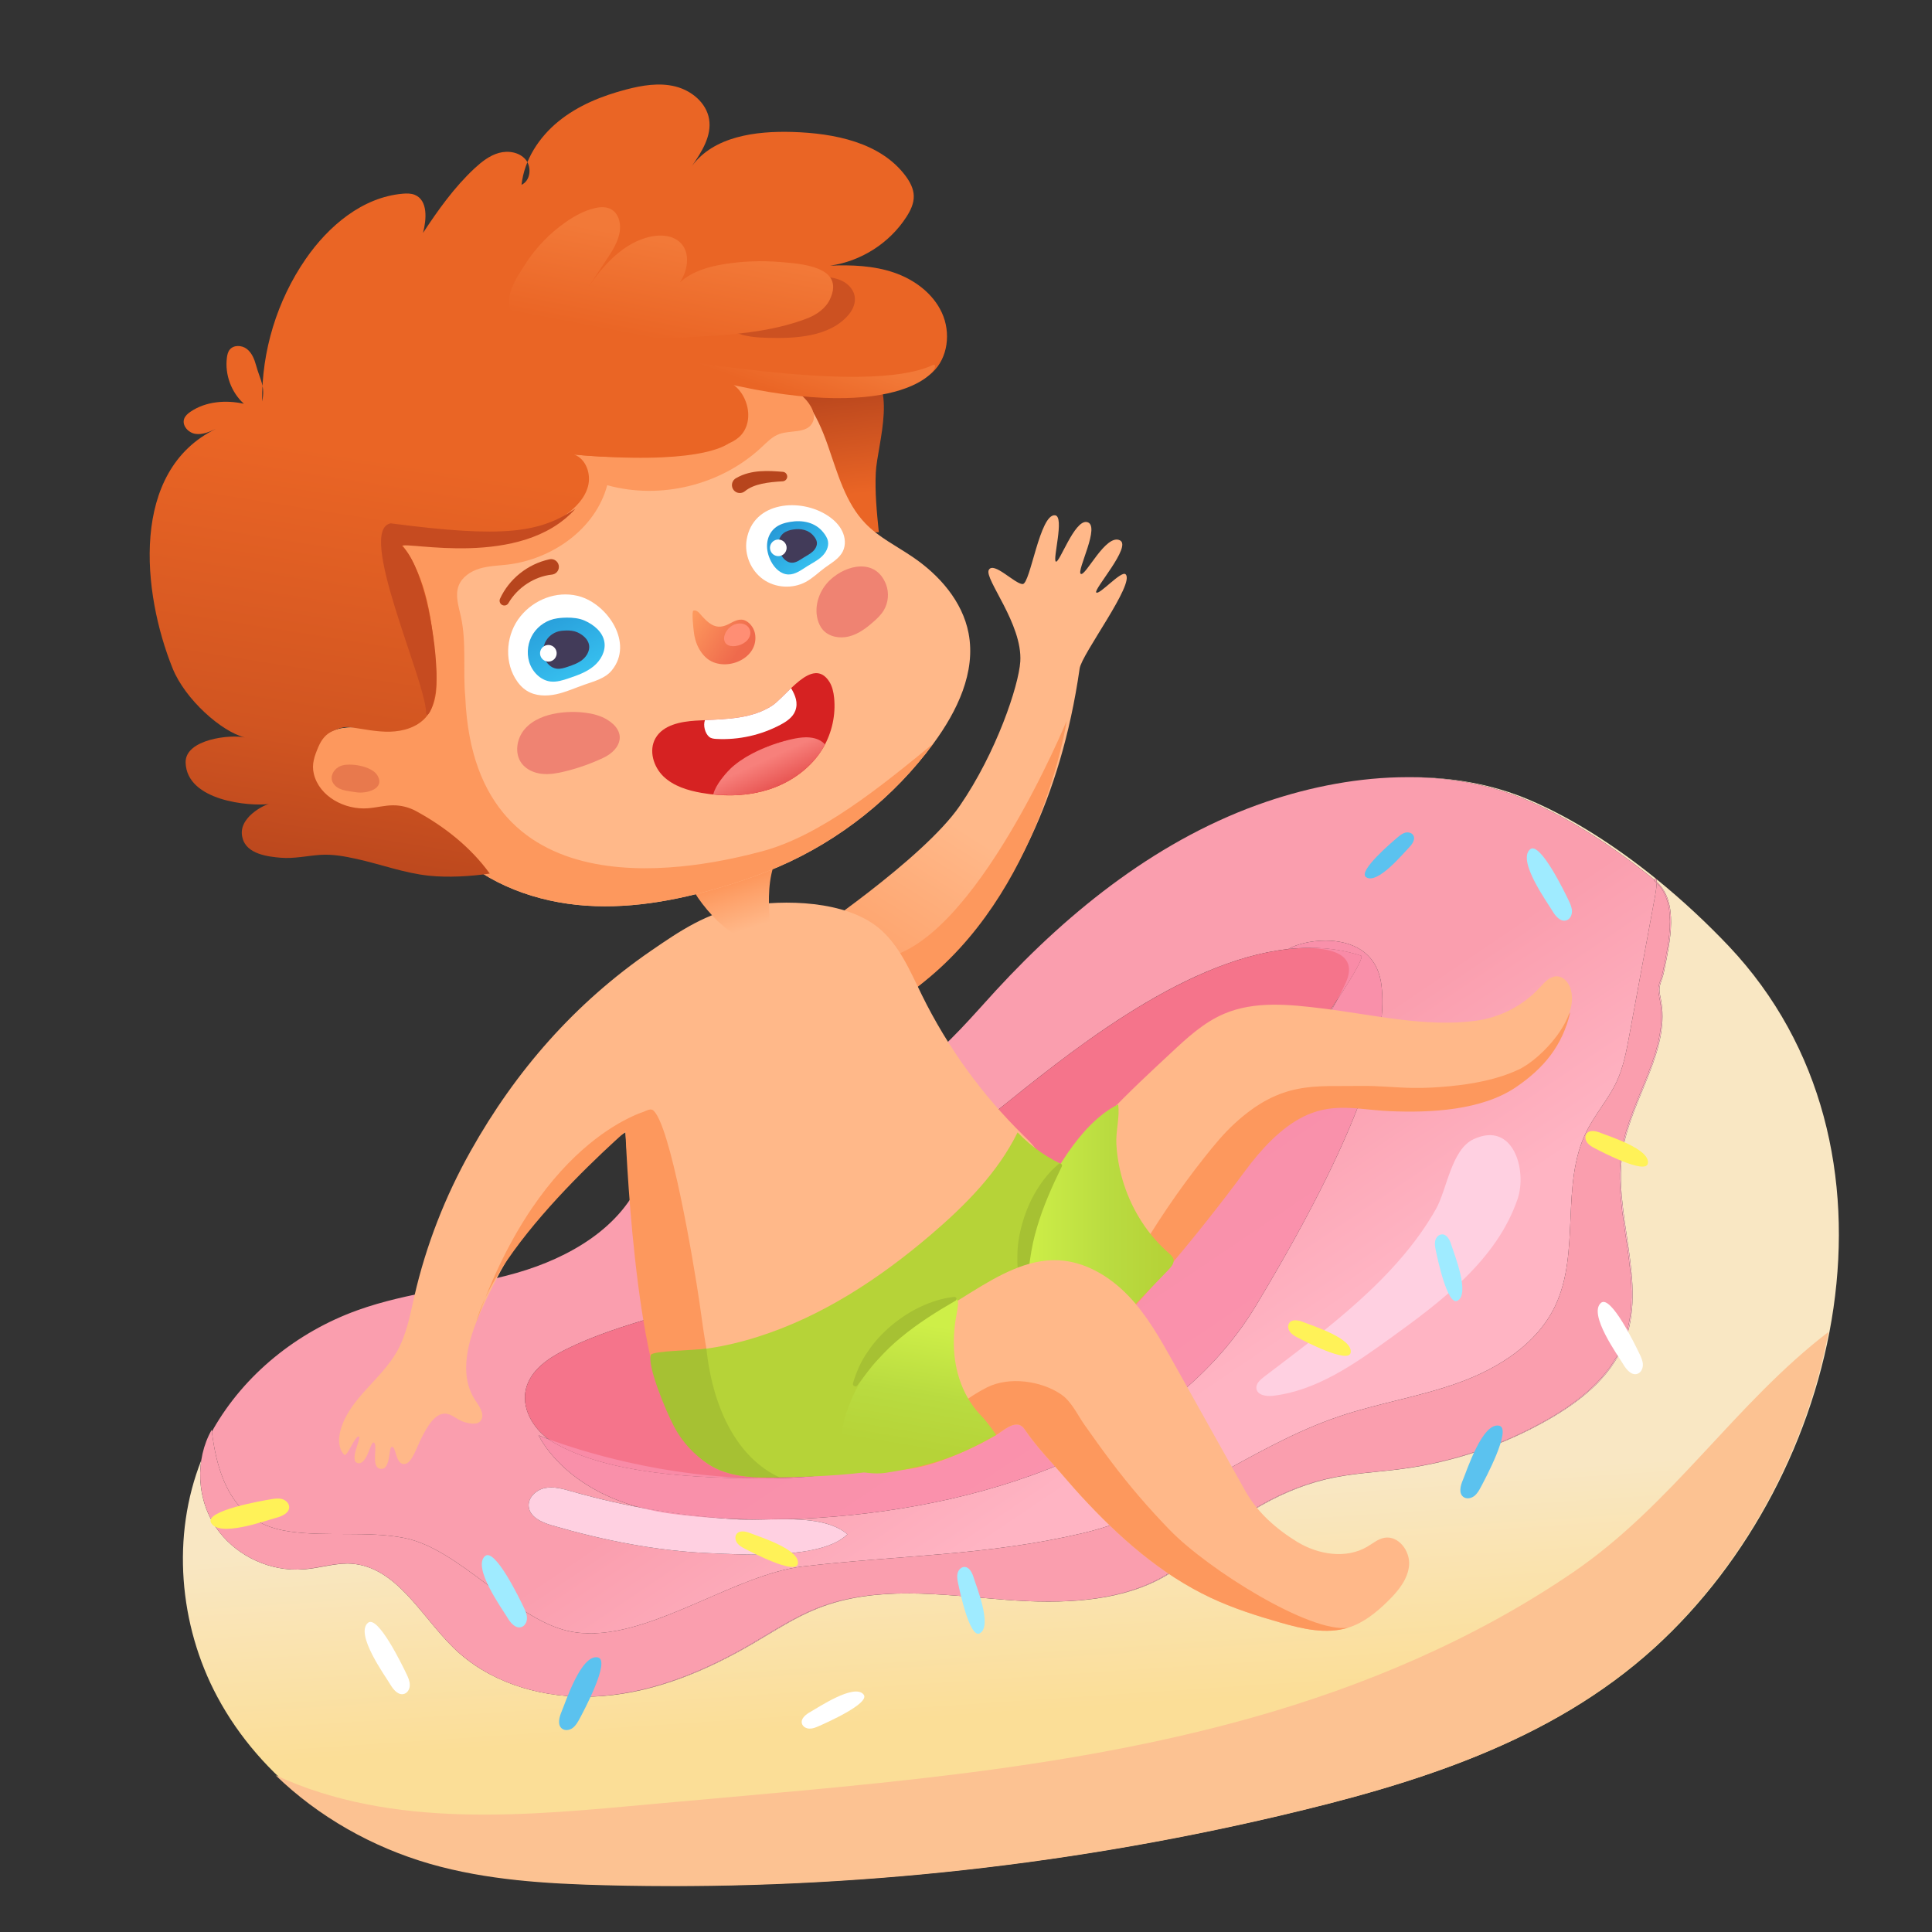 <?xml version="1.0" encoding="UTF-8"?> <!-- Creator: CorelDRAW 2020 (64-Bit) --> <svg xmlns="http://www.w3.org/2000/svg" xmlns:xlink="http://www.w3.org/1999/xlink" xmlns:xodm="http://www.corel.com/coreldraw/odm/2003" xml:space="preserve" width="800px" height="800px" style="shape-rendering:geometricPrecision; text-rendering:geometricPrecision; image-rendering:optimizeQuality; fill-rule:evenodd; clip-rule:evenodd" viewBox="0 0 800 800"><rect x="0" y="0" width="800" height="800" fill="#333333" stroke="none"/> <defs> <style type="text/css"> <![CDATA[ .fil30 {fill:#423B59;fill-rule:nonzero} .fil6 {fill:#5BC2EF;fill-rule:nonzero} .fil7 {fill:#9FEBFF;fill-rule:nonzero} .fil18 {fill:#A6C133;fill-rule:nonzero} .fil17 {fill:#B6D338;fill-rule:nonzero} .fil23 {fill:#B7451D;fill-rule:nonzero} .fil37 {fill:#C64B20;fill-rule:nonzero} .fil33 {fill:#CC5121;fill-rule:nonzero} .fil27 {fill:#D62222;fill-rule:nonzero} .fil24 {fill:#E8794D;fill-rule:nonzero} .fil22 {fill:#EF8372;fill-rule:nonzero} .fil4 {fill:#F5748B;fill-rule:nonzero} .fil11 {fill:#F98BA7;fill-rule:nonzero} .fil12 {fill:#FA95B0;fill-rule:nonzero} .fil3 {fill:#FA9EAE;fill-rule:nonzero} .fil1 {fill:#FCC292;fill-rule:nonzero} .fil14 {fill:#FD985D;fill-rule:nonzero} .fil26 {fill:#FF8E74;fill-rule:nonzero} .fil15 {fill:#FFB889;fill-rule:nonzero} .fil5 {fill:#FFD0E1;fill-rule:nonzero} .fil9 {fill:#FFF258;fill-rule:nonzero} .fil8 {fill:white;fill-rule:nonzero} .fil0 {fill:url(#id0)} .fil25 {fill:url(#id1)} .fil21 {fill:url(#id2)} .fil19 {fill:url(#id3)} .fil31 {fill:url(#id4)} .fil20 {fill:url(#id5)} .fil16 {fill:url(#id6)} .fil28 {fill:url(#id7)} .fil2 {fill:url(#id8)} .fil34 {fill:url(#id9)} .fil36 {fill:url(#id10)} .fil35 {fill:url(#id11)} .fil32 {fill:url(#id12)} .fil29 {fill:url(#id13)} .fil13 {fill:url(#id14)} .fil10 {fill:url(#id15)} ]]> </style> <linearGradient id="id0" gradientUnits="userSpaceOnUse" x1="408.4" y1="623.1" x2="414.19" y2="709.68"> <stop offset="0" style="stop-opacity:1; stop-color:#F9E7C3"></stop> <stop offset="1" style="stop-opacity:1; stop-color:#FBDE97"></stop> </linearGradient> <linearGradient id="id1" gradientUnits="userSpaceOnUse" x1="287.51" y1="254.61" x2="307.25" y2="267.82"> <stop offset="0" style="stop-opacity:1; stop-color:#FD985D"></stop> <stop offset="1" style="stop-opacity:1; stop-color:#EF6A4C"></stop> </linearGradient> <linearGradient id="id2" gradientUnits="userSpaceOnUse" x1="350.52" y1="205.67" x2="344.7" y2="159.41"> <stop offset="0" style="stop-opacity:1; stop-color:#EA6525"></stop> <stop offset="0.012" style="stop-opacity:1; stop-color:#EA6525"></stop> <stop offset="1" style="stop-opacity:1; stop-color:#B7451D"></stop> </linearGradient> <linearGradient id="id3" gradientUnits="userSpaceOnUse" x1="423.28" y1="509.95" x2="485.7" y2="509.95"> <stop offset="0" style="stop-opacity:1; stop-color:#CEEF48"></stop> <stop offset="0.012" style="stop-opacity:1; stop-color:#CEEF48"></stop> <stop offset="0.588" style="stop-opacity:1; stop-color:#B9DB40"></stop> <stop offset="0.922" style="stop-opacity:1; stop-color:#B6D338"></stop> <stop offset="1" style="stop-opacity:1; stop-color:#B6D338"></stop> </linearGradient> <linearGradient id="id4" gradientUnits="userSpaceOnUse" x1="335.57" y1="233.89" x2="322.39" y2="217.32"> <stop offset="0" style="stop-opacity:1; stop-color:#36BEEE"></stop> <stop offset="1" style="stop-opacity:1; stop-color:#2699D7"></stop> </linearGradient> <linearGradient id="id5" gradientUnits="userSpaceOnUse" x1="388.22" y1="548.45" x2="379.69" y2="600.29"> <stop offset="0" style="stop-opacity:1; stop-color:#CEEF48"></stop> <stop offset="0.012" style="stop-opacity:1; stop-color:#CEEF48"></stop> <stop offset="0.569" style="stop-opacity:1; stop-color:#B9DB40"></stop> <stop offset="1" style="stop-opacity:1; stop-color:#B6D338"></stop> </linearGradient> <linearGradient id="id6" gradientUnits="userSpaceOnUse" x1="313.62" y1="383.41" x2="305.22" y2="356.92"> <stop offset="0" style="stop-opacity:1; stop-color:#FFB889"></stop> <stop offset="0.702" style="stop-opacity:1; stop-color:#FD985D"></stop> <stop offset="1" style="stop-opacity:1; stop-color:#FD985D"></stop> </linearGradient> <linearGradient id="id7" gradientUnits="userSpaceOnUse" x1="314.49" y1="310.58" x2="327.56" y2="339.14"> <stop offset="0" style="stop-opacity:1; stop-color:#F7807B"></stop> <stop offset="0.149" style="stop-opacity:1; stop-color:#F7807B"></stop> <stop offset="1" style="stop-opacity:1; stop-color:#D62222"></stop> </linearGradient> <linearGradient id="id8" gradientUnits="userSpaceOnUse" x1="493.42" y1="656.89" x2="334.88" y2="422.28"> <stop offset="0" style="stop-opacity:1; stop-color:#FFB4C3"></stop> <stop offset="0.22" style="stop-opacity:1; stop-color:#FFB4C3"></stop> <stop offset="0.541" style="stop-opacity:1; stop-color:#FA9EAE"></stop> <stop offset="1" style="stop-opacity:1; stop-color:#FA9EAE"></stop> </linearGradient> <linearGradient id="id9" gradientUnits="userSpaceOnUse" x1="273.21" y1="141.25" x2="280.92" y2="100.95"> <stop offset="0" style="stop-opacity:1; stop-color:#EA6525"></stop> <stop offset="1" style="stop-opacity:1; stop-color:#F27938"></stop> </linearGradient> <linearGradient id="id10" gradientUnits="userSpaceOnUse" xlink:href="#id9" x1="275.58" y1="146.19" x2="283.41" y2="124.09"> </linearGradient> <linearGradient id="id11" gradientUnits="userSpaceOnUse" xlink:href="#id9" x1="273.83" y1="147.25" x2="282.02" y2="113.17"> </linearGradient> <linearGradient id="id12" gradientUnits="userSpaceOnUse" x1="227.79" y1="198" x2="194.43" y2="408.28"> <stop offset="0" style="stop-opacity:1; stop-color:#EA6525"></stop> <stop offset="0.012" style="stop-opacity:1; stop-color:#EA6525"></stop> <stop offset="0.561" style="stop-opacity:1; stop-color:#D15521"></stop> <stop offset="0.871" style="stop-opacity:1; stop-color:#B7451D"></stop> <stop offset="1" style="stop-opacity:1; stop-color:#B7451D"></stop> </linearGradient> <linearGradient id="id13" gradientUnits="userSpaceOnUse" xlink:href="#id4" x1="239.19" y1="278.76" x2="225.16" y2="251.09"> </linearGradient> <linearGradient id="id14" gradientUnits="userSpaceOnUse" x1="388.57" y1="336.83" x2="334.94" y2="421.75"> <stop offset="0" style="stop-opacity:1; stop-color:#FFB889"></stop> <stop offset="1" style="stop-opacity:1; stop-color:#FD985D"></stop> </linearGradient> <linearGradient id="id15" gradientUnits="userSpaceOnUse" x1="494.26" y1="656.89" x2="335.66" y2="422.28"> <stop offset="0" style="stop-opacity:1; stop-color:#FA92AD"></stop> <stop offset="0.22" style="stop-opacity:1; stop-color:#FA92AD"></stop> <stop offset="0.541" style="stop-opacity:1; stop-color:#F990AA"></stop> <stop offset="1" style="stop-opacity:1; stop-color:#F990AA"></stop> </linearGradient> </defs> <g id="Слой_x0020_1">  <path class="fil0" d="M279.1 780.82c-9.38,0 -18.78,-0.13 -28.18,-0.36 -24.37,-0.64 -49,-2.12 -72.43,-8.86 -36.94,-10.61 -70.4,-35.13 -88.53,-69.03 -15.93,-29.77 -18.97,-66.72 -6.61,-97.92 -1.48,9.59 0.6,19.8 6.05,27.8 7.34,10.79 20.25,17.48 33.27,17.48 0.08,0 0.17,0 0.25,0 0.06,0 0.15,0 0.23,0 1.08,0 2.18,-0.04 3.26,-0.15 5.87,-0.5 11.63,-2.31 17.49,-2.36 0.52,0 1.04,0.03 1.56,0.06 18.78,1.28 28.91,21.75 42.38,34.89 14.17,13.8 34.3,20.19 54.16,20.19 0.08,0 0.16,0 0.22,0 0.09,0 0.17,0 0.25,0 2.42,0 4.83,-0.1 7.22,-0.28 22.09,-1.73 43.09,-10.61 62.22,-21.79 8.76,-5.11 17.26,-10.76 26.68,-14.5 11.85,-4.71 24.42,-6.17 37.18,-6.19 13.54,0.02 27.33,1.62 40.83,2.66 5.67,0.44 11.5,0.73 17.32,0.73 0.08,0 0.16,0 0.25,0 0.08,0 0.14,0 0.23,0 21.19,0 42.46,-3.78 57.89,-17.64 16.6,-14.92 35.15,-27.83 56.84,-33.03 10.33,-2.47 21.02,-2.88 31.52,-4.28 21.28,-2.82 41.97,-9.83 60.6,-20.48 12.94,-7.41 25.39,-17.21 31.07,-31 10.42,-25.23 -4.91,-54.18 -0.23,-81.08 3.74,-21.47 20.15,-41.35 15.49,-62.64 -1.2,-5.45 0.4,-5.49 1.5,-10.96 2.54,-12.45 6.13,-28.54 -3.1,-36.95 0,-0.52 -0.04,-0.93 -0.14,-1.16 10.96,8.88 21.15,18.45 30.09,27.89 78.27,82.97 47.45,219.3 -30.86,290.49 -43.07,39.14 -99.34,56.31 -154.91,69.37 -82.2,19.33 -166.61,29.1 -251.06,29.1zm405.88 -416.54c-16.57,-13.48 -34.89,-25.43 -53.13,-33.15 -15.24,-6.45 -31.73,-9.25 -48.35,-9.32 0.21,0 0.4,0 0.6,0 16.83,0 33.55,2.79 48.98,9.32 18.01,7.62 36.08,19.36 52.49,32.61 -0.15,0.02 -0.36,0.19 -0.59,0.54z"></path> <path class="fil1" d="M114.12 735.09c17.74,17.21 40.12,29.84 63.95,36.7 23.46,6.74 48.06,8.22 72.43,8.85 93.81,2.42 187.91,-7.27 279.24,-28.73 55.59,-13.07 111.82,-30.23 154.91,-69.38 36.77,-33.41 63.07,-81.17 72.51,-131.03 -38.76,29.68 -64.69,71.49 -105.76,99.54 -40.55,27.69 -86.43,47.16 -133.59,60.37 -80.29,22.47 -164.2,27.94 -247.24,35.57 -51.78,4.74 -107.7,10.64 -156.45,-11.89z"></path> <path class="fil2" d="M242.47 702.56c-0.08,0 -0.16,0 -0.25,0 2.33,-0.01 4.66,-0.1 6.99,-0.28 22.09,-1.73 43.09,-10.61 62.22,-21.79 8.76,-5.11 17.28,-10.76 26.68,-14.5 11.94,-4.75 24.58,-6.19 37.44,-6.19 0.08,0 0.14,0 0.22,0 -12.76,0.02 -25.33,1.48 -37.18,6.19 -9.42,3.74 -17.92,9.39 -26.68,14.5 -19.13,11.18 -40.13,20.06 -62.22,21.79 -2.39,0.18 -4.8,0.28 -7.22,0.28zm2 -26.22c-3.24,0 -6.43,-0.33 -9.5,-1.05 -22.77,-5.36 -44.71,-33.99 -67.65,-38.47 -15.06,-2.93 -32.05,-0.47 -47.21,-2.63 -15.07,-2.12 -28.65,-10.47 -32.38,-41.4 0.13,-0.23 0.25,-0.47 0.4,-0.71 13.02,-22.98 34.92,-40.53 59.79,-49.5 21.29,-7.69 44.31,-9.28 66.09,-15.52 21.75,-6.26 43.69,-18.88 51.9,-39.99 23.38,-7.03 45.46,-13.94 68.31,-22.47 16.58,-6.18 33.24,-12.87 47.29,-23.61 11.57,-8.83 21.01,-20.1 30.84,-30.81 31.15,-33.84 68.44,-63.36 111.99,-78.18 18.42,-6.26 38.57,-10.19 58.54,-10.19 0.21,0 0.41,0 0.62,0 16.62,0.07 33.11,2.87 48.35,9.32 18.24,7.72 36.56,19.67 53.13,33.15 -0.04,0.08 -0.1,0.16 -0.16,0.25 0.41,0.34 0.79,0.69 1.16,1.04 -0.04,1.46 -0.29,3.49 -0.58,5.02 -3.58,19.37 -7.15,38.73 -10.73,58.1 -1.21,6.46 -2.41,13.01 -5.16,18.99 -3.39,7.36 -8.94,13.54 -12.56,20.79 -11,22.11 -2.35,50.11 -13.04,72.39 -7.48,15.62 -23.33,25.65 -39.59,31.57 -16.26,5.92 -33.57,8.56 -49.97,14.13 -36.83,12.49 -68.07,39.37 -105.96,48.28 -39.8,9.35 -75.24,9.05 -115.85,13.78 -27.28,3.19 -60.1,27.73 -88.07,27.72zm-16.26 -60.42c-0.83,0 -1.66,0.07 -2.48,0.23 -3.7,0.72 -7.19,3.95 -6.8,7.69 0.44,4.39 5.43,6.57 9.67,7.81 21.22,6.18 43.11,10.55 65.22,11.49 4.89,0.21 11.79,0.58 19.23,0.58 14.42,0 30.8,-1.44 37.85,-8.4 -5.82,-5.04 -15.28,-6.14 -24.66,-6.26 67.63,-1.91 155.03,-23.78 193.98,-88.69 48.1,-80.17 53.94,-113.95 51.84,-132.18 -1.64,-14.42 -12.91,-18.71 -23.2,-18.71 -6.35,0 -12.31,1.63 -15.44,3.51 -45.02,4.93 -93.03,44.87 -120.28,66.67 -33.46,26.76 -65.07,57.44 -104.76,73.59 -24.23,9.86 -50.7,13.91 -74.14,25.54 -7.07,3.51 -14.39,8.43 -16.39,16.09 -2.06,7.91 2.6,16.22 9.3,21.06 -2.68,-1 -4.12,-1.6 -4.12,-1.6 0,0 9.5,21.13 41.8,29.85 -9.44,-1.78 -18.78,-3.98 -28.01,-6.62 -2.83,-0.8 -5.72,-1.65 -8.61,-1.65zm206.19 47.27c-0.09,0 -0.15,0 -0.23,0 21.11,-0.03 42.28,-3.82 57.64,-17.64 16.6,-14.92 35.15,-27.83 56.86,-33.03 10.31,-2.47 21,-2.88 31.52,-4.28 21.26,-2.82 41.95,-9.83 60.58,-20.48 12.96,-7.41 25.39,-17.21 31.09,-31 10.4,-25.23 -4.93,-54.18 -0.25,-81.08 3.77,-21.47 20.15,-41.35 15.49,-62.64 -1.18,-5.45 0.4,-5.49 1.5,-10.96 2.5,-12.24 6.01,-27.98 -2.62,-36.51 0,-0.16 0,-0.3 0,-0.44 9.23,8.41 5.64,24.5 3.1,36.95 -1.1,5.47 -2.7,5.51 -1.5,10.96 4.66,21.29 -11.75,41.17 -15.49,62.64 -4.68,26.9 10.65,55.85 0.23,81.08 -5.68,13.79 -18.13,23.59 -31.07,31 -18.63,10.65 -39.32,17.66 -60.6,20.48 -10.5,1.4 -21.19,1.81 -31.52,4.28 -21.69,5.2 -40.24,18.11 -56.84,33.03 -15.43,13.86 -36.7,17.64 -57.89,17.64zm-311.25 -13.26c-0.08,0 -0.17,0 -0.23,0 1,-0.01 2.02,-0.05 3,-0.15 5.96,-0.51 11.81,-2.36 17.75,-2.36 0.09,0 0.17,0 0.23,0 -5.86,0.05 -11.62,1.86 -17.49,2.36 -1.08,0.11 -2.18,0.15 -3.26,0.15zm187.04 -20.65c-1.44,0 -2.81,-0.04 -4.08,-0.1 -2,-0.11 -3.99,-0.24 -5.99,-0.39 4.95,0.25 10.09,0.39 15.37,0.41 -1.85,0.03 -3.64,0.08 -5.3,0.08zm188.88 -136.84c0.67,-0.96 1.31,-1.92 1.98,-2.87 9.81,-14.49 37.76,-52.88 52.82,-75.83 -8.84,16.42 -26.66,42.65 -54.8,78.7zm34.38 -99.45c0.2,-0.03 1.78,-0.22 4.05,-0.34 -1.35,0.07 -2.68,0.2 -4.05,0.34z"></path> <path class="fil3" d="M684.82 364.53c10.1,8.24 6.4,24.8 3.78,37.55 -1.1,5.47 -2.68,5.51 -1.5,10.96 4.66,21.29 -11.72,41.17 -15.49,62.64 -4.68,26.9 10.65,55.85 0.25,81.08 -5.7,13.79 -18.13,23.59 -31.09,31 -18.63,10.65 -39.32,17.66 -60.58,20.48 -10.52,1.4 -21.21,1.81 -31.52,4.28 -21.71,5.2 -40.26,18.11 -56.86,33.03 -19.65,17.68 -48.84,18.95 -75.21,16.91 -26.37,-2.03 -53.91,-6.23 -78.49,3.53 -9.4,3.74 -17.92,9.39 -26.68,14.5 -19.13,11.18 -40.13,20.06 -62.22,21.79 -22.1,1.72 -45.5,-4.44 -61.37,-19.91 -13.47,-13.14 -23.6,-33.61 -42.38,-34.89 -6.55,-0.45 -12.97,1.74 -19.54,2.3 -14.06,1.24 -28.58,-5.64 -36.52,-17.33 -7.95,-11.68 -8.72,-28.08 -1.75,-40.37 3.6,31.5 17.26,39.97 32.46,42.11 15.16,2.16 32.15,-0.3 47.21,2.63 22.94,4.48 44.88,33.11 67.65,38.47 29.82,7.01 67.12,-23.12 97.57,-26.67 40.61,-4.73 76.05,-4.43 115.85,-13.78 37.89,-8.91 69.13,-35.79 105.96,-48.28 16.4,-5.57 33.71,-8.21 49.97,-14.13 16.26,-5.92 32.11,-15.95 39.59,-31.57 10.69,-22.28 2.04,-50.28 13.04,-72.39 3.62,-7.25 9.17,-13.43 12.56,-20.79 2.75,-5.98 3.95,-12.53 5.16,-18.99 3.58,-19.37 7.15,-38.73 10.73,-58.1 0.6,-3.3 1.14,-8.93 -0.58,-6.06z"></path> <path class="fil4" d="M403.41 589.82c38.6,-24.81 71.87,-62.27 97.64,-100.25 14.24,-21.04 66.73,-92.47 62.45,-93.86 -52.14,-16.93 -116.9,37.19 -150.36,63.95 -33.46,26.76 -65.07,57.44 -104.76,73.59 -24.23,9.86 -50.7,13.91 -74.14,25.54 -7.07,3.51 -14.39,8.43 -16.39,16.09 -2.26,8.68 3.56,17.85 11.32,22.37 22.95,13.38 59.43,14.69 85.24,14.91 30.96,0.26 62.59,-5.37 89,-22.34z"></path> <path class="fil5" d="M523.34 570.17c-1.6,1.22 -3.41,2.87 -3.08,4.87 0.44,2.69 4.06,3.24 6.76,2.94 18.09,-2.09 33.75,-13.09 48.52,-23.74 21.56,-15.53 44.33,-32.67 52.88,-57.83 3.95,-11.66 -1.66,-32.38 -18.22,-24.71 -9.27,4.31 -11.02,20.84 -15.62,28.97 -16.19,28.69 -45.56,49.92 -71.24,69.5z"></path> <path class="fil5" d="M236.82 617.57c-3.62,-1.03 -7.41,-2.13 -11.09,-1.42 -3.7,0.72 -7.19,3.95 -6.8,7.69 0.44,4.39 5.43,6.57 9.67,7.81 21.22,6.18 43.11,10.55 65.22,11.49 14.33,0.6 46.39,2.72 57.08,-7.82 -7.77,-6.72 -22.02,-6.44 -33.92,-6.15 -4.01,0.08 -7.73,0.18 -10.87,0.01 -23.44,-1.28 -46.73,-5.17 -69.29,-11.61z"></path> <path class="fil6" d="M232.53 708.78c-1.01,2.36 -1.83,5.63 0.3,7.09 1.29,0.88 3.09,0.55 4.34,-0.39 1.23,-0.93 2.02,-2.32 2.77,-3.68 1.7,-3.17 12.99,-24.26 7.67,-25.49 -6.97,-1.58 -13.49,18.79 -15.08,22.47z"></path> <path class="fil6" d="M605.75 612.82c-1.04,2.37 -1.83,5.63 0.29,7.09 1.27,0.88 3.1,0.54 4.33,-0.38 1.25,-0.93 2.04,-2.33 2.77,-3.69 1.7,-3.17 13.01,-24.27 7.67,-25.48 -6.97,-1.59 -13.48,18.78 -15.06,22.46z"></path> <path class="fil6" d="M583.31 351.09c1.44,-1.44 2.98,-3.62 1.83,-5.31 -0.68,-1.02 -2.12,-1.29 -3.3,-0.98 -1.17,0.33 -2.17,1.12 -3.1,1.91 -2.18,1.84 -16.64,14.07 -13.08,16.51 4.68,3.21 15.41,-9.89 17.65,-12.13z"></path> <path class="fil7" d="M210.07 669.76c1.29,2.23 3.46,4.79 5.89,3.95 1.48,-0.51 2.27,-2.19 2.25,-3.73 -0.02,-1.55 -0.67,-3.01 -1.34,-4.41 -1.55,-3.24 -11.91,-24.81 -16.03,-21.23 -5.4,4.69 7.2,21.98 9.23,25.42z"></path> <path class="fil8" d="M161.56 697.42c1.29,2.23 3.45,4.8 5.88,3.95 1.48,-0.51 2.27,-2.17 2.25,-3.72 -0.02,-1.55 -0.67,-3.02 -1.33,-4.41 -1.56,-3.25 -11.92,-24.82 -16.03,-21.24 -5.41,4.69 7.19,21.97 9.23,25.42z"></path> <path class="fil8" d="M672.15 564.92c1.29,2.21 3.47,4.79 5.89,3.94 1.47,-0.51 2.26,-2.18 2.24,-3.73 -0.02,-1.54 -0.66,-3 -1.33,-4.4 -1.56,-3.25 -11.91,-24.82 -16.03,-21.23 -5.41,4.69 7.2,21.97 9.23,25.42z"></path> <path class="fil7" d="M642.77 377.13c1.31,2.23 3.47,4.79 5.9,3.94 1.48,-0.5 2.27,-2.18 2.25,-3.72 -0.02,-1.55 -0.67,-3.01 -1.33,-4.41 -1.56,-3.24 -11.92,-24.81 -16.03,-21.23 -5.41,4.69 7.19,21.97 9.21,25.42z"></path> <path class="fil9" d="M114.31 628.5c2.5,-0.64 5.57,-2.02 5.43,-4.6 -0.1,-1.55 -1.5,-2.77 -2.97,-3.18 -1.5,-0.4 -3.1,-0.16 -4.62,0.1 -3.56,0.59 -27.12,4.65 -24.81,9.6 3.04,6.47 23.1,-0.92 26.97,-1.92z"></path> <path class="fil7" d="M403.2 653.34c-0.62,-2.11 -1.89,-4.69 -4.07,-4.48 -1.33,0.13 -2.33,1.34 -2.62,2.63 -0.31,1.3 -0.07,2.65 0.18,3.93 0.63,3.02 4.81,23.05 8.97,20.92 5.45,-2.78 -1.48,-19.72 -2.46,-23z"></path> <path class="fil7" d="M601.01 515.62c-0.62,-2.11 -1.89,-4.69 -4.07,-4.48 -1.34,0.12 -2.33,1.34 -2.65,2.63 -0.29,1.29 -0.04,2.63 0.23,3.93 0.61,3.02 4.79,23.04 8.94,20.92 5.45,-2.78 -1.47,-19.72 -2.45,-23z"></path> <path class="fil9" d="M311 634.97c-2.04,-0.86 -4.83,-1.5 -6.08,0.33 -0.72,1.11 -0.41,2.66 0.38,3.71 0.81,1.04 2.02,1.7 3.2,2.31 2.72,1.43 20.88,10.86 21.86,6.3 1.26,-5.98 -16.2,-11.34 -19.36,-12.65z"></path> <path class="fil9" d="M662.96 469.17c-2.02,-0.85 -4.82,-1.49 -6.05,0.34 -0.75,1.1 -0.44,2.64 0.37,3.7 0.81,1.05 2,1.7 3.19,2.32 2.72,1.43 20.87,10.86 21.85,6.3 1.29,-5.98 -16.2,-11.34 -19.36,-12.66z"></path> <path class="fil9" d="M539.89 547.54c-2.04,-0.85 -4.84,-1.5 -6.07,0.33 -0.73,1.11 -0.42,2.65 0.4,3.7 0.79,1.05 1.99,1.71 3.16,2.32 2.72,1.43 20.9,10.86 21.87,6.29 1.27,-5.97 -16.2,-11.33 -19.36,-12.64z"></path> <path class="fil8" d="M335.62 708.83c-1.94,1.05 -4.2,2.84 -3.54,4.94 0.4,1.27 1.79,1.99 3.12,2.02 1.33,0.03 2.58,-0.49 3.81,-1.02 2.81,-1.24 21.54,-9.49 18.59,-13.11 -3.85,-4.74 -18.99,5.53 -21.98,7.17z"></path> <path class="fil10" d="M315.49 629.2c-5.28,-0.02 -10.42,-0.16 -15.37,-0.41 -11.83,-0.87 -23.64,-2.41 -35.29,-4.6 -32.3,-8.72 -41.8,-29.85 -41.8,-29.85 0,0 1.44,0.6 4.12,1.6 0.66,0.47 1.33,0.9 2.02,1.31 22.95,13.38 59.43,14.69 85.24,14.91 0.66,0.01 1.35,0.01 2.01,0.01 30.32,0 61.16,-5.75 86.99,-22.35 37.62,-24.19 70.21,-60.39 95.66,-97.38 28.14,-36.05 45.96,-62.28 54.8,-78.7 6.8,-10.38 10.96,-17.6 9.63,-18.03 -6.85,-2.22 -13.9,-3.22 -21.05,-3.22 -1.64,0 -3.29,0.05 -4.95,0.16 -2.27,0.12 -3.85,0.31 -4.05,0.34 0,0 -0.03,0 -0.03,0 3.13,-1.88 9.09,-3.51 15.44,-3.51 10.29,0 21.56,4.29 23.2,18.71 2.1,18.23 -3.74,52.01 -51.84,132.18 -38.95,64.91 -126.35,86.78 -193.98,88.69 -0.65,-0.01 -1.27,-0.01 -1.89,-0.01 -2.5,0 -4.97,0.06 -7.37,0.12 -0.49,0.01 -0.99,0.02 -1.49,0.03z"></path> <path class="fil11" d="M316.42 612.17c-0.66,0 -1.35,0 -2.01,-0.01 -25.81,-0.22 -62.29,-1.53 -85.24,-14.91 -0.69,-0.41 -1.36,-0.84 -2.02,-1.31 11.81,4.36 47.72,16.17 89.9,16.17 12.91,0 26.43,-1.11 40.01,-3.88 34.31,-7.01 64.34,-27.35 97.49,-60.99 17.01,-20.26 31.81,-38.53 44.52,-54.8 -25.45,36.99 -58.04,73.19 -95.66,97.38 -25.83,16.6 -56.67,22.35 -86.99,22.35zm237.45 -198.43c1.31,-2.44 2.41,-4.67 3.32,-6.67 5.72,-12.52 -7.31,-14.51 -16.26,-14.51 -1.25,0 -2.41,0.03 -3.43,0.09 1.66,-0.11 3.31,-0.16 4.95,-0.16 7.15,0 14.2,1 21.05,3.22 1.33,0.43 -2.83,7.65 -9.63,18.03zm-20.45 -20.75l0 0c0,0 0.03,0 0.03,0 -0.03,0 -0.03,0 -0.03,0z"></path> <path class="fil12" d="M316.44 629.2c-0.31,0 -0.64,0 -0.95,0 0.5,-0.01 1,-0.02 1.49,-0.03 2.4,-0.06 4.87,-0.12 7.37,-0.12 0.62,0 1.24,0 1.89,0.01 -3.33,0.09 -6.59,0.14 -9.8,0.14zm-16.32 -0.41c-7.99,-0.39 -15.49,-1.08 -22.33,-2.01 -4.68,-0.63 -9.01,-1.52 -12.96,-2.59 11.65,2.19 23.46,3.73 35.29,4.6z"></path> <path class="fil13" d="M333.48 388.43c0,0 48.68,-32.57 63.9,-54.69 15.24,-22.12 24.46,-49.88 25.1,-59.8 0.98,-15.57 -15.01,-34.27 -13.04,-37.94 1.98,-3.69 10.82,5.85 14.02,5.85 3.2,0 7.07,-29.25 13.43,-28.48 4.02,0.49 -1.14,18.46 0.33,19.18 1.48,0.72 7.64,-17.29 12.79,-16.39 6.08,1.06 -4.43,20.32 -2.47,21.47 1.98,1.15 10.34,-16.8 16.2,-13.89 5.03,2.48 -11.11,20.45 -9.8,21.6 1.31,1.14 10.34,-9.19 12.13,-7.55 4.09,3.73 -18.16,33.03 -19.01,39.02 -15.93,111.12 -84.57,143.58 -84.57,143.58l-29.01 -31.96z"></path> <path class="fil14" d="M441.68 298.5c0,0 -10.55,71.44 -61.64,110.04 -9.9,0 -51.93,-5.46 -14.08,-11.85 37.87,-6.4 75.72,-98.19 75.72,-98.19z"></path> <path class="fil15" d="M171.6 536.65c-1.79,7.8 -3.22,15.84 -7.13,22.82 -6.63,11.82 -19.92,19.72 -23.48,32.79 -0.93,3.45 -0.98,7.57 1.56,10.1 1.17,1.2 4.51,-8.15 6.07,-7.5 1.15,0.49 -4.22,10.08 -0.5,10.98 3.87,0.93 5.22,-8.88 6.58,-8.53 2.14,0.59 -1.56,10.45 2.95,10.91 4.24,0.42 3.18,-8.93 4.57,-9.1 1.92,-0.22 1.42,7.11 5.1,7.12 3.2,0.01 5.24,-7.06 7.3,-11.02 2.06,-3.94 5.2,-9.94 9.65,-9.87 2.68,0.04 5.07,2.55 7.63,3.37 2.54,0.81 6.13,1.58 7.38,-0.78 1.42,-2.7 -0.91,-5.72 -2.58,-8.28 -6.98,-10.72 -2.8,-24.98 2.39,-36.67 13.11,-29.47 32.36,-57.29 59.88,-74.12 1.62,21.95 3.26,43.92 6.44,65.7 3.58,24.19 9.57,49.16 25.43,67.77 0.88,1.02 1.9,2.08 3.23,2.28 1.72,0.27 3.28,-0.98 4.57,-2.17 37.44,-34.03 72.48,-71.35 115.23,-98.44 4.62,-2.94 9.44,-5.82 12.94,-10.05 3.51,-4.22 5.51,-10.17 3.59,-15.31 -1.26,-3.35 -3.99,-5.92 -6.55,-8.43 -17.17,-16.8 -31.48,-36.56 -42.09,-58.13 -4.9,-9.97 -9.31,-20.7 -17.84,-27.78 -13.74,-11.4 -38.99,-11.99 -56.11,-9.03 -15.14,2.62 -26.28,10.19 -38.3,18.46 -31.36,21.57 -55.94,49.55 -74.66,82.95 -10.54,18.75 -18.44,38.99 -23.25,59.96z"></path> <path class="fil14" d="M258.97 468.11c0,0 7.31,-9.77 11.16,-8.58 7.28,4.4 17.28,64.51 19.47,79.53 2.16,15.01 3.93,31.21 9.81,43.01 5.91,11.81 15.25,27.8 15.25,27.8 0,0 -17.16,1.8 -34.63,-19.63 -17.49,-21.45 -21.06,-122.13 -21.06,-122.13z"></path> <path class="fil14" d="M269.51 459.44c0,0 -44.84,9.46 -72.27,87.93 10.05,-37.23 72.27,-87.93 72.27,-87.93z"></path> <path class="fil16" d="M308.52 387.47c2.06,-0.86 4.2,-1.15 6.32,-1.82 2.14,-0.67 2.85,-1.02 3.64,-3.09 0.52,-1.46 0.06,-3.87 0,-5.42 -0.29,-7.68 -0.12,-16.29 4.29,-24.17 -3.66,-1.87 -8.07,0.18 -12.07,1.22 -4.84,1.28 -9.71,2.55 -14.53,3.85 -3.45,0.92 -7.22,1.58 -10.3,3.49 -4.99,3.07 15.93,28.73 22.65,25.94z"></path> <path class="fil17" d="M385.57 511.17c14.12,-12.08 27.57,-25.58 35.79,-42.27 11.64,12.27 28.47,19.46 45.37,19.42 -2.06,9.45 -2.35,19.27 -0.83,28.81 0.54,3.51 1.33,7.09 0.56,10.55 -0.52,2.3 -1.7,4.39 -2.87,6.45 -12.49,21.73 -27.13,43.16 -48.14,56.85 -26.87,17.53 -60.53,20.2 -92.6,20.8 -10.07,0.19 -20.76,0.05 -29.24,-5.34 -6.03,-3.82 -10.25,-9.91 -13.58,-16.2 -3.8,-7.17 -13.72,-24.34 -3.22,-28.76 4.74,-2 11.35,-2.38 16.47,-3.14 6.94,-1.04 13.81,-2.67 20.5,-4.8 26.7,-8.44 50.64,-24.29 71.79,-42.37z"></path> <path class="fil18" d="M322.85 611.78c-10.07,0.19 -20.76,0.05 -29.24,-5.34 -6.03,-3.82 -11.1,-9.3 -14.43,-15.6 -3.79,-7.17 -11.29,-25.67 -9.67,-29.8 0.69,-1.73 17.86,-1.85 22.98,-2.61 2.66,24.86 12.83,45.28 30.36,53.35z"></path> <path class="fil14" d="M451.14 561.04c23.06,-23.92 44.58,-49.35 64.34,-76.07 3.37,-4.57 7.01,-8.95 11.08,-12.92 18.88,-18.27 31.76,-12.71 48.83,-11.95 17.05,0.76 38.22,-0.34 52.34,-9.93 11.57,-7.85 19.24,-17.2 22.48,-30.97 -23.79,28.63 -92.83,17.94 -125.56,30.11 -47.83,17.76 -73.51,111.73 -73.51,111.73z"></path> <path class="fil15" d="M484.83 436.03c6.69,-6.26 13.58,-12.64 22.02,-16.23 12.66,-5.42 27.07,-3.9 40.76,-2.22 20.86,2.55 42.65,7.89 63.49,5.1 10.04,-1.35 19.57,-6.25 26.43,-13.71 2.06,-2.24 4.41,-4.92 7.42,-4.69 2.41,0.2 4.29,2.29 5.16,4.53 4.72,12.24 -12.02,29.82 -21.38,34.12 -8.88,4.11 -18.67,5.89 -28.43,6.85 -5.15,0.5 -10.31,0.79 -15.49,0.7 -7.03,-0.11 -14.06,-0.93 -21.09,-0.82 -19.23,0.34 -32.94,-2.33 -52.44,15.51 -4.62,4.24 -8.61,9.11 -12.5,14.02 -10.75,13.56 -20.48,27.92 -29.11,42.93 -4.41,7.66 -8.51,15.49 -12.34,23.47 -2.01,4.25 -5.24,17.83 -10.68,18.29 -1.81,0.15 -3.48,-0.99 -4.87,-2.16 -49.76,-41.12 12.31,-97.01 43.05,-125.69z"></path> <path class="fil19" d="M483.93 518.85c0.85,0.74 1.77,1.54 2,2.64 0.33,1.59 -0.9,3.06 -2.02,4.23 -11.85,12.3 -23.66,24.58 -35.52,36.87 -13.87,-7.21 -24.91,-21.21 -25.26,-36.83 -0.19,-7.86 2.24,-15.54 5.3,-22.78 6.55,-15.58 18.74,-37.83 34.56,-45.66 0.79,5 -1.02,11.05 -0.73,16.36 0.31,5.71 1.4,11.38 3.16,16.8 3.54,10.86 9.88,20.85 18.51,28.37z"></path> <path class="fil18" d="M439.66 483.04c-4.06,8.33 -7.72,16.55 -10.23,25.09 -1.31,4.25 -2.21,8.6 -2.85,13.02 -0.75,4.43 -0.79,8.9 -1.08,13.58l0 0.07c-0.04,0.56 -0.52,0.99 -1.09,0.96 -0.43,-0.03 -0.79,-0.32 -0.91,-0.7 -1.46,-4.56 -2.35,-9.43 -2.23,-14.28 -0.04,-4.88 0.73,-9.76 2.11,-14.42 1.33,-4.68 3.26,-9.18 5.73,-13.32 2.52,-4.13 5.5,-7.96 9.28,-11.07 0.37,-0.29 0.89,-0.25 1.18,0.12 0.23,0.26 0.25,0.61 0.11,0.89l-0.02 0.06z"></path> <path class="fil15" d="M349.57 595.52c7.76,-15.36 15.76,-31.05 28.24,-42.9 7.32,-6.96 15.95,-12.37 24.54,-17.65 11.02,-6.79 22.98,-13.73 35.91,-13.12 11.09,0.53 21.3,6.7 28.99,14.72 7.68,8.02 13.17,17.83 18.6,27.52 9.94,17.76 19.86,35.52 29.8,53.27 4.99,8.9 12.74,15.71 21.43,21.06 8.72,5.33 20.3,7.22 29.1,2.02 2.31,-1.37 4.45,-3.2 7.07,-3.67 5.78,-1.04 10.69,5.43 10.23,11.29 -0.46,5.84 -4.51,10.73 -8.69,14.84 -4.76,4.71 -10.17,9.11 -16.58,11.1 -9.1,2.82 -18.9,0.5 -28.05,-2.13 -9.86,-2.81 -19.65,-5.95 -28.91,-10.31 -10.31,-4.86 -19.88,-11.18 -28.71,-18.35 -8.93,-7.24 -17.12,-15.32 -24.9,-23.76 -3.99,-4.33 -7.73,-8.88 -11.66,-13.23 -3.95,-4.38 -7.88,-8.81 -11.21,-13.68 -0.46,-0.66 -0.9,-1.33 -1.52,-1.85 -3.2,-2.69 -8.09,1.93 -10.73,3.52 -4.01,2.39 -8.17,4.55 -12.46,6.44 -9.96,4.41 -22.25,9.28 -33.33,7.73 -8.09,-1.16 -15.62,-4.83 -17.16,-12.86z"></path> <path class="fil14" d="M558.21 674c-9.1,2.82 -18.9,0.5 -28.05,-2.13 -9.86,-2.81 -19.65,-5.95 -28.91,-10.31 -10.31,-4.86 -19.88,-11.18 -28.71,-18.35 -8.93,-7.24 -17.12,-15.32 -24.9,-23.76 -3.99,-4.33 -7.73,-8.88 -11.66,-13.23 -3.95,-4.38 -7.88,-8.81 -11.21,-13.68 -0.46,-0.66 -0.9,-1.33 -1.52,-1.85 -3.2,-2.69 -8.09,1.93 -10.73,3.52 -4.01,2.39 -8.17,4.55 -12.46,6.44 -9.96,4.41 -22.25,9.28 -33.33,7.73 13.72,-10.54 26.55,-26.21 42.03,-33.92 9.1,-4.55 22.31,-2.77 30.71,2.98 4.2,2.88 6.66,8.38 9.55,12.49 3.59,5.1 7.21,10.17 10.98,15.16 7.46,9.95 15.59,19.39 24.26,28.33 16.12,16.68 58.42,42.91 73.95,40.58z"></path> <path class="fil20" d="M366.02 559.4c-8.86,9.39 -15.58,21.13 -17.49,33.9 -0.73,4.93 -0.48,10.64 3.29,13.92 3.2,2.81 10.71,3.28 14.91,2.65 20.94,-3.21 31,-7.44 45.79,-15.66 -1.16,-1.78 -4.49,-6.24 -5.99,-7.74 -6.07,-6.08 -9.71,-14.33 -11,-22.82 -0.87,-5.72 -0.71,-11.58 0.19,-17.29 0.87,-5.63 2.89,-11.06 -3.52,-7.3 -8.94,5.22 -19.05,12.81 -26.18,20.34z"></path> <path class="fil18" d="M395.61 538.62c-8.02,4.64 -15.61,9.43 -22.46,15.11 -3.47,2.81 -6.63,5.91 -9.62,9.22 -3.1,3.26 -5.64,6.95 -8.49,10.67l-0.04 0.07c-0.33,0.44 -0.98,0.53 -1.44,0.18 -0.33,-0.26 -0.45,-0.7 -0.35,-1.09 1.33,-4.6 3.29,-9.14 6.12,-13.09 2.68,-4.07 6.05,-7.68 9.77,-10.8 3.72,-3.15 7.84,-5.8 12.21,-7.86 4.38,-2.02 8.98,-3.53 13.87,-4.01 0.45,-0.04 0.87,0.3 0.91,0.76 0.04,0.33 -0.14,0.64 -0.41,0.8l-0.07 0.04z"></path> <path class="fil21" d="M362.65 195.63c-0.41,8.25 0.42,16.51 1.25,24.74 -6.03,0.4 -11.31,-3.77 -15.6,-8.01 -3.66,-3.63 -7.11,-7.55 -9.46,-12.14 -1.97,-3.84 -3.12,-8.06 -3.95,-12.3 -1.48,-7.53 -7.47,-16.59 -4.85,-23.79 2.63,-7.19 14.46,-12.33 22.09,-13.06 1.52,-0.13 3.08,-0.06 4.51,0.44 16.18,5.65 6.57,32.55 6.01,44.12z"></path> <path class="fil15" d="M342.75 184.31c4.04,11.45 7.22,23.8 15.66,32.51 5.53,5.69 12.81,9.27 19.36,13.71 11.15,7.52 20.75,18.44 23.29,31.65 3.12,16.13 -4.76,32.38 -14.49,45.61 -16.39,22.33 -38.83,40.18 -64.26,51.16 -6.43,2.77 -13,5.11 -19.67,7.21 -19.39,6.1 -39.68,10.22 -59.94,8.85 -20.27,-1.38 -40.61,-8.67 -55.13,-22.88 -5.53,-5.43 -10.46,-11.99 -17.71,-14.7 -11.13,-4.18 -24.77,1.87 -34.96,-4.25 -5.84,-3.52 -9.07,-10.87 -7.82,-17.58 1.27,-6.71 6.84,-12.38 13.52,-13.84 4.68,-1.04 9.54,-0.16 14.33,-0.55 4.76,-0.38 10.02,-2.64 11.41,-7.23 2.08,-6.81 -5.26,-12.43 -11.25,-16.28 -7.51,-4.82 -14.6,-10.63 -19.28,-18.21 -11.77,-19.05 -5.11,-45.21 9.9,-61.82 15.02,-16.62 36.52,-25.65 57.63,-33.09 19.94,-7.04 40.38,-13.16 61.41,-15.2 17.92,-1.74 36.16,-0.18 53.36,5.26 13.56,4.3 20.13,16.81 24.64,29.67z"></path> <path class="fil14" d="M386.57 307.79c-16.39,22.33 -38.83,40.18 -64.26,51.16 -6.43,2.77 -13,5.11 -19.67,7.21 -19.39,6.1 -39.68,10.22 -59.94,8.85 -20.27,-1.38 -40.61,-8.67 -55.13,-22.88 -5.53,-5.43 -10.46,-11.99 -17.71,-14.7 -11.13,-4.18 -24.77,1.87 -34.96,-4.25 -5.84,-3.52 -9.07,-10.87 -7.82,-17.58 1.27,-6.71 6.84,-12.38 13.52,-13.84 4.68,-1.04 9.54,-0.16 14.33,-0.55 4.76,-0.38 10.02,-2.64 11.41,-7.23 2.08,-6.81 -5.26,-12.43 -11.25,-16.28 -7.51,-4.82 -14.6,-10.63 -19.28,-18.21 -11.77,-19.05 -5.11,-45.21 9.9,-61.82 15.02,-16.62 36.52,-25.65 57.63,-33.09 19.94,-7.04 40.38,-13.16 61.41,-15.2 17.92,-1.74 36.16,-0.18 53.36,5.26 5.92,1.88 10.31,5.55 14.72,9.93 2.87,2.85 5.53,7.23 3.45,10.72 -2.49,4.25 -8.96,2.75 -13.62,4.44 -2.85,1.02 -5.01,3.32 -7.24,5.39 -16.71,15.73 -41.86,21.93 -63.98,15.79 -4.81,18.09 -22.79,30.72 -41.39,32.89 -3.84,0.44 -7.75,0.52 -11.48,1.64 -3.7,1.11 -7.27,3.48 -8.65,7.1 -1.53,4.06 -0.02,8.53 0.92,12.75 2.41,10.92 0.77,22.3 1.83,33.42 3.89,92.36 98.47,70.26 122.69,63.85 24.25,-6.42 49.23,-26.68 71.21,-44.77z"></path> <path class="fil22" d="M343.71 240.16c-4.35,4.1 -6.68,10.51 -5.16,16.31 0.42,1.57 1.1,3.08 2.16,4.3 2.6,2.98 7.07,3.74 10.9,2.75 3.83,-0.98 7.09,-3.42 10.04,-6.03 1.63,-1.43 3.21,-2.94 4.31,-4.78 1.91,-3.2 2.26,-7.29 0.91,-10.77 -4.18,-10.77 -16.22,-8.32 -23.16,-1.78z"></path> <path class="fil22" d="M251.33 297.94c-2.72,-1.64 -5.9,-2.43 -9.06,-2.83 -3.79,-0.47 -7.64,-0.4 -11.42,0.18 -5.07,0.8 -10.19,2.71 -13.56,6.59 -3.35,3.87 -4.37,10.05 -1.31,14.18 1.93,2.6 5.16,4.01 8.36,4.37 3.22,0.35 6.47,-0.23 9.61,-1.01 5.41,-1.32 10.69,-3.19 15.74,-5.55 7.88,-3.71 9.86,-10.99 1.64,-15.93z"></path> <path class="fil23" d="M304.82 197.98c3.18,-1.87 6.68,-2.61 9.9,-2.84 3.26,-0.24 6.38,-0.01 9.42,0.23 1.08,0.07 1.89,1.01 1.83,2.1 -0.08,0.99 -0.9,1.77 -1.87,1.83 -5.93,0.34 -11.92,1.02 -15.66,4.11 -1.42,1.15 -3.48,0.95 -4.62,-0.45 -1.14,-1.4 -0.94,-3.47 0.44,-4.61 0.14,-0.11 0.27,-0.22 0.41,-0.3l0.15 -0.07z"></path> <path class="fil23" d="M228.54 237.93c-7.13,0.75 -14.18,5.23 -18.01,11.81 -0.52,0.94 -1.72,1.27 -2.66,0.73 -0.89,-0.51 -1.23,-1.62 -0.83,-2.53 3.7,-8.09 11.35,-14.37 20.46,-16.34l0.04 -0.01c1.73,-0.37 3.43,0.73 3.81,2.46 0.37,1.74 -0.73,3.45 -2.46,3.82 -0.12,0.02 -0.22,0.05 -0.35,0.06z"></path> <path class="fil24" d="M141.05 317.17c-2.37,0.93 -4.24,3.51 -3.59,5.98 0.41,1.54 1.68,2.73 3.12,3.41 1.45,0.67 3.03,0.92 4.61,1.16 0.81,0.13 1.64,0.25 2.46,0.37 3.93,0.6 12.1,-1.33 8.56,-7.12 -2.33,-3.78 -11.43,-5.27 -15.16,-3.8z"></path> <path class="fil25" d="M287.93 264.91c0.81,2.82 2.27,5.46 4.43,7.42 7.05,6.35 21.48,1.03 20.38,-9.24 -0.25,-2.46 -1.72,-4.88 -3.95,-6.03 -2.37,-1.23 -4.7,0.13 -6.8,1.23 -2.47,1.3 -4.82,1.77 -7.38,0.28 -1.6,-0.93 -2.87,-2.29 -4.1,-3.65 -0.85,-0.94 -1.87,-2.44 -3.35,-2.09 -0.89,0.23 0,7.38 0.11,8.56 0.12,1.18 0.33,2.37 0.66,3.52z"></path> <path class="fil26" d="M310.19 260.15c1.22,2.13 0.22,4.76 -2.38,6.26 -2.6,1.5 -6.32,1.73 -7.57,-0.4 -1.22,-2.14 0.4,-5.51 3,-7.01 2.6,-1.49 5.72,-0.98 6.95,1.15z"></path> <path class="fil27" d="M319.65 292.25c-9.11,5.89 -20.72,5.48 -31.55,6.15 -6.32,0.4 -13.54,1.79 -16.68,7.29 -2.87,5.04 -0.87,11.79 3.31,15.82 4.2,4.02 10.04,5.8 15.74,6.8 9.44,1.64 19.3,1.44 28.39,-1.57 9.08,-3.03 17.32,-9.04 22.12,-17.33 3.54,-6.15 5.12,-13.43 4.41,-20.49 -0.25,-2.37 -0.77,-4.77 -2.06,-6.76 -6.88,-10.52 -17.67,6.21 -23.68,10.09z"></path> <path class="fil8" d="M293.63 305.1c0.81,0.7 2,0.83 3.08,0.88 9.17,0.48 18.45,-1.59 26.53,-5.91 2.5,-1.33 5.04,-3.06 6.06,-5.72 1.27,-3.34 0.06,-6.37 -1.73,-9.4 -2.99,2.85 -5.76,5.9 -7.92,7.3l0 0c-8.05,5.21 -18.05,5.49 -27.75,5.95 -0.83,2.19 0.07,5.51 1.73,6.9z"></path> <path class="fil28" d="M301.28 329.33l0 -0.11 -2.92 0c-0.69,-0.04 -1.38,-0.09 -2.07,-0.15l0 -0.05 -0.61 0 -0.32 -0.04c0.11,-0.52 0.28,-1.07 0.51,-1.63l0.01 0 0 -0.01c1.53,-3.72 5.43,-7.99 6.82,-9.28 0.33,-0.31 0.67,-0.61 1.02,-0.9l0.06 0 0 -0.05 0.19 -0.15 0.02 0 0 -0.02c0.33,-0.28 0.68,-0.55 1.02,-0.82l0.02 0 0 -0.01c0.27,-0.21 0.54,-0.41 0.82,-0.61l0.01 0 0 -0.01c0.19,-0.14 0.38,-0.27 0.58,-0.41l0.04 0 0 -0.03c0.61,-0.42 1.23,-0.83 1.86,-1.21l0.01 0 0 -0.02c0.34,-0.2 0.68,-0.41 1.02,-0.61l0.03 0 0 -0.01c0.6,-0.36 1.22,-0.7 1.84,-1.03l0.03 0 0 -0.01 0.37 -0.2 0.04 0 0 -0.02c0.61,-0.31 1.22,-0.61 1.83,-0.91l0.23 -0.11 0.02 0 0 -0.01c0.44,-0.21 0.89,-0.41 1.34,-0.61l0.12 0 0 -0.05 0.35 -0.16 0.06 0 0 -0.03 0.42 -0.18 0.21 0 0 -0.08 0.28 -0.12 0.13 0 0 -0.06 0.38 -0.15 0.25 0 0 -0.1 0.26 -0.11 0.15 0 0 -0.06 0.38 -0.15 0.25 0 0 -0.09 0.29 -0.12 0.12 0 0 -0.04c0.34,-0.13 0.67,-0.25 1.01,-0.37l0.03 0 0 -0.01c0.6,-0.22 1.19,-0.42 1.79,-0.61l0.08 0 0 -0.03 0.57 -0.18 0.27 0 0 -0.09 0.4 -0.12 0.22 0 0 -0.07 0.47 -0.14 0.36 0 0 -0.1 0.37 -0.11 0.25 0 0 -0.07 0.51 -0.14 0.33 0 0 -0.08 0.46 -0.12 0.16 0 0 -0.04c0.22,-0.06 0.45,-0.12 0.67,-0.17l0.16 0 0 -0.04c0.4,-0.09 0.79,-0.19 1.19,-0.27 1.76,-0.39 3.6,-0.69 5.41,-0.73l0.06 0 0 0 0.21 0 0 0 0.45 0c0.69,0.01 1.37,0.07 2.04,0.18l0 0.03 0.15 0c0.3,0.05 0.6,0.12 0.89,0.19l0 0.02 0.05 0c0.2,0.05 0.39,0.1 0.57,0.16l0 0.04 0.13 0c0.16,0.06 0.33,0.12 0.5,0.19l0 0.02 0.06 0c0.19,0.08 0.38,0.16 0.56,0.25 0.21,0.1 0.42,0.21 0.63,0.33l0 0.04 0.06 0c0.67,0.41 1.29,0.92 1.79,1.5 -0.2,0.39 -0.41,0.77 -0.63,1.15 -0.25,0.44 -0.52,0.88 -0.8,1.31l-0.01 0 0 0.01c-0.13,0.21 -0.26,0.41 -0.4,0.61l-0.01 0 0 0.03c-0.14,0.2 -0.28,0.4 -0.42,0.59l0 0 0 0.01c-0.2,0.28 -0.4,0.55 -0.6,0.83l-0.02 0 0 0.02c-0.21,0.28 -0.42,0.54 -0.63,0.81l0 0 0 0 -0.16 0.21 -0.05 0 0 0.05c-1.25,1.54 -2.64,2.98 -4.13,4.31l-0.02 0 0 0.03c-0.48,0.42 -0.96,0.82 -1.45,1.22l-0.01 0 0 0.01c-0.53,0.43 -1.07,0.84 -1.62,1.24l-0.04 0 0 0.03c-0.48,0.35 -0.96,0.68 -1.46,1.01l0 0 0 0c-0.54,0.36 -1.09,0.71 -1.65,1.04l-0.01 0 0 0.01c-0.48,0.28 -0.96,0.56 -1.44,0.82l-0.02 0 0 0.01c-0.66,0.36 -1.33,0.7 -2.01,1.03l-0.07 0 0 0.03 -0.37 0.18 -0.04 0 0 0.02 -0.41 0.18 -0.01 0 0 0.01c-0.48,0.21 -0.96,0.42 -1.44,0.62l-0.02 0 0 0.01c-0.34,0.14 -0.69,0.27 -1.03,0.41l-0.01 0 0 0c-0.18,0.07 -0.37,0.13 -0.55,0.2l-0.07 0 0 0.03c-0.38,0.14 -0.76,0.27 -1.14,0.4 -0.21,0.07 -0.41,0.13 -0.62,0.2l-0.11 0 0 0.03c-0.19,0.06 -0.38,0.12 -0.56,0.17l-0.27 0 0 0.09 -0.45 0.12 -0.38 0 0 0.11 -0.37 0.1 -0.47 0 0 0.12 -0.34 0.09 -0.49 0 0 0.12 -0.38 0.09 -0.45 0 0 0.1 -0.5 0.1 -0.33 0 0 0.07c-0.24,0.05 -0.48,0.1 -0.72,0.14l-0.11 0 0 0.02c-0.36,0.07 -0.71,0.13 -1.07,0.19l-0.18 0 0 0.03c-0.4,0.06 -0.8,0.12 -1.2,0.18l-0.67 0 0 0.09c-0.35,0.04 -0.7,0.08 -1.05,0.12l-1.03 0 0 0.09c-0.5,0.05 -1,0.09 -1.5,0.11l-0.37 0 0 0.03c-1.32,0.07 -2.64,0.09 -3.96,0.08z"></path> <path class="fil8" d="M239.75 246.88c-0.19,-0.06 -0.39,-0.11 -0.58,-0.15 -8.84,-2.09 -18.03,1.53 -23.67,8.49 -5.76,7.09 -6.84,17.79 -2.18,25.64 1.23,2.06 2.83,3.95 4.87,5.2 3.53,2.19 8.04,2.29 12.12,1.41 4.07,-0.88 7.88,-2.64 11.83,-4.01 4.04,-1.41 8.51,-2.57 11.21,-5.9 9.19,-11.25 -1.75,-27.44 -13.6,-30.68z"></path> <path class="fil29" d="M230.75 256.04c-4.02,0.54 -7.76,2.93 -9.96,6.34 -2.21,3.41 -2.83,7.81 -1.67,11.7 1.23,4.05 4.64,7.61 8.82,8.12 2.6,0.3 5.16,-0.52 7.63,-1.36 3.62,-1.22 7.3,-2.54 10.25,-4.97 2.95,-2.43 5.06,-6.24 4.45,-10.01 -0.66,-4.14 -4.32,-7.16 -8.17,-8.87 -4.58,-2.06 -11.35,-0.95 -11.35,-0.95z"></path> <path class="fil30" d="M232.24 261.24c-2.41,0.33 -4.64,1.75 -5.97,3.8 -1.31,2.04 -1.68,4.67 -0.99,7 0.75,2.42 2.78,4.55 5.28,4.86 1.56,0.18 3.1,-0.32 4.57,-0.82 2.17,-0.73 4.37,-1.51 6.14,-2.97 1.74,-1.45 3.01,-3.74 2.66,-5.99 -0.42,-2.47 -2.6,-4.29 -4.89,-5.31 -2.74,-1.23 -6.8,-0.57 -6.8,-0.57z"></path> <path class="fil8" d="M224.01 268.91c0.89,-1.68 2.97,-2.33 4.66,-1.45 1.68,0.89 2.33,2.98 1.43,4.66 -0.87,1.68 -2.95,2.33 -4.64,1.43 -1.68,-0.88 -2.33,-2.96 -1.45,-4.64z"></path> <path class="fil8" d="M309.17 223.51c-1.02,6.15 1.74,12.75 6.82,16.36 5.05,3.62 12.2,4.05 17.67,1.09 2.89,-1.56 5.26,-3.93 7.9,-5.88 2.75,-2.02 5.99,-3.76 7.47,-6.85 1.25,-2.58 0.98,-5.75 -0.31,-8.33 -1.25,-2.59 -3.41,-4.66 -5.8,-6.27 -11.27,-7.59 -31.11,-6.14 -33.75,9.88z"></path> <path class="fil31" d="M327.2 216.1c-2.25,0.37 -4.54,1.04 -6.28,2.5 -1.96,1.6 -3.08,4.07 -3.27,6.58 -0.21,2.51 0.46,5.03 1.62,7.27 1.44,2.8 4.02,5.34 7.18,5.43 2.87,0.07 5.36,-1.87 7.8,-3.41 2.03,-1.28 4.22,-2.34 5.96,-3.95 1.77,-1.63 3.06,-4.01 2.64,-6.37 -0.27,-1.43 -1.1,-2.67 -2.01,-3.79 -3.35,-4.13 -8.59,-5.11 -13.64,-4.26z"></path> <path class="fil30" d="M328.34 219.27c-1.44,0.24 -2.87,0.66 -3.97,1.57 -1.23,1.02 -1.94,2.58 -2.06,4.16 -0.13,1.58 0.29,3.18 1.02,4.59 0.91,1.76 2.53,3.37 4.53,3.42 1.81,0.05 3.37,-1.17 4.93,-2.14 1.27,-0.8 2.64,-1.47 3.76,-2.5 1.11,-1.03 1.94,-2.53 1.67,-4.01 -0.17,-0.91 -0.71,-1.7 -1.29,-2.4 -2.1,-2.61 -5.41,-3.22 -8.59,-2.69z"></path> <path class="fil8" d="M319.23 225.24c0.9,-1.68 2.97,-2.33 4.66,-1.43 1.68,0.88 2.33,2.97 1.43,4.64 -0.87,1.68 -2.97,2.33 -4.63,1.44 -1.69,-0.88 -2.35,-2.97 -1.46,-4.65z"></path> <path class="fil32" d="M108.55 166.23c-0.23,-20.86 6.16,-41.74 17.99,-58.93 9.48,-13.75 23.56,-25.64 40.2,-27.09 1.68,-0.14 3.45,-0.17 5.01,0.47 5.45,2.24 4.91,10.06 3.41,15.76 6.28,-9.52 12.95,-18.91 21.31,-26.7 2.96,-2.74 6.24,-5.35 10.13,-6.42 3.91,-1.08 8.55,-0.29 11.11,2.83 2.55,3.13 1.93,8.68 -1.75,10.36 1.12,-10.34 7.24,-19.7 15.31,-26.27 8.06,-6.56 17.94,-10.55 28.01,-13.18 6.63,-1.74 13.66,-2.92 20.31,-1.27 6.68,1.65 12.88,6.72 14.02,13.49 1.19,6.98 -3.06,13.62 -7.07,19.44 9.05,-12.26 26.33,-14.53 41.55,-14.08 17.38,0.52 36.56,4.3 46.94,18.27 1.76,2.4 3.26,5.17 3.34,8.16 0.11,3.15 -1.35,6.13 -3.07,8.79 -6.97,10.81 -18.8,18.37 -31.55,20.13 8.9,-0.34 17.99,-0.01 26.41,2.87 8.42,2.88 16.2,8.61 19.88,16.7 3.72,8.1 2.56,18.64 -3.99,24.67 -4.29,3.94 -10.19,5.58 -15.89,6.72 -23.02,4.64 -47.19,3.47 -69.65,-3.38 9.11,3.3 12.73,17.13 5.43,23.5 -3.1,2.7 -7.28,3.72 -11.29,4.52 -18.69,3.73 -37.95,4.62 -56.9,2.61 4.95,1.83 7.1,8.13 5.72,13.21 -1.37,5.08 -5.36,9.04 -9.67,12.08 -19.03,13.46 -44.25,12.9 -67.52,11.82 10.71,14.14 12.62,31.97 14.14,49.66 0.64,7.71 1,16.38 -4.18,22.15 -3.64,4.07 -9.34,5.73 -14.81,5.86 -5.45,0.12 -10.85,-1.09 -16.26,-1.85 -2.74,-0.38 -5.09,0.56 -7.61,1.68 -2.74,1.22 -4.49,3.59 -5.68,6.35 -1.64,3.82 -2.91,7.24 -1.93,11.28 2.25,9.37 12.79,15 22.4,14.25 3.49,-0.27 6.9,-1.21 10.39,-1.23 3.31,-0.02 6.66,0.81 9.57,2.41 11.77,6.4 22.63,14.98 30.49,25.86 -7.82,1.16 -17.33,1.71 -25.19,0.88 -10.25,-1.08 -19.9,-4.73 -29.92,-6.94 -4.95,-1.09 -9.98,-2.03 -15.06,-1.69 -5.45,0.38 -10.87,1.65 -16.36,1.19 -4.93,-0.41 -14.23,-1.38 -15.85,-8.21 -2.31,-8.3 9.25,-13.82 10.96,-14.03 -8.01,0.99 -33.98,-1.2 -34.52,-17.1 -0.33,-9.84 18.9,-11.83 24.6,-10.44 -9.75,-2.38 -24.81,-15.82 -29.97,-28.6 -12.64,-31.28 -17.84,-81.84 17.91,-99.21 -2.68,1.25 -5.58,2.53 -8.51,2.07 -2.93,-0.45 -5.63,-3.47 -4.63,-6.25 0.47,-1.27 1.55,-2.19 2.68,-2.95 6.32,-4.27 14.6,-4.91 22.04,-3.26 -5.2,-4.73 -7.92,-12.06 -7.03,-19.04 0.15,-1.18 0.4,-2.39 1.13,-3.31 1.62,-2.09 5.03,-1.96 7.11,-0.36 2.1,1.62 3.14,4.23 3.84,6.77 1.75,6.35 3.85,8.52 2.52,14.98z"></path> <path class="fil33" d="M350.8 117.66c1.54,1.27 2.7,2.95 3.08,4.89 0.52,2.74 -0.63,5.56 -2.42,7.69 -7.84,9.39 -22.39,9.96 -33.62,9.65 -4.7,-0.14 -9.53,-0.47 -13.79,-2.46 -3.02,-1.42 -5.91,-4.3 -5.32,-7.56 0.37,-2.12 2.1,-3.72 3.84,-4.98 10.23,-7.44 25,-10.55 37.44,-10.28 2.91,0.07 5.84,0.36 8.46,1.6 0.83,0.38 1.62,0.86 2.33,1.45z"></path> <path class="fil34" d="M295.07 139.07c13.35,-0.89 27.03,-2.55 39.13,-7.22 3.93,-1.51 7.68,-4.11 9.47,-7.93 6.46,-13.76 -12.48,-14.76 -20.8,-15.44 -7.53,-0.61 -15.14,-0.34 -22.6,0.83 -6.76,1.05 -13.71,3.01 -18.74,7.64 3.24,-4.88 4.45,-12.03 0.39,-16.27 -3.12,-3.25 -8.21,-3.64 -12.62,-2.68 -11.04,2.43 -19.28,11.58 -25.7,20.9 2.58,-3.88 5.15,-7.77 7.73,-11.66 3.08,-4.61 6.26,-9.86 5.22,-15.29 -0.37,-2.05 -1.45,-4.04 -3.22,-5.15 -2.12,-1.32 -4.87,-1.15 -7.3,-0.55 -4.12,1.01 -7.92,3.06 -11.42,5.47 -6.82,4.67 -12.66,10.73 -17.13,17.68 -3.41,5.3 -10.09,14.98 -4.78,20.86 2.49,2.79 6.25,4.01 9.89,4.95 18.62,4.82 38.06,5.63 57.19,4.68 4.97,-0.24 10.11,-0.48 15.29,-0.82z"></path> <path class="fil35" d="M196.56 173.89c7.71,6.31 15.95,9.5 40.17,14.26 51.52,4.58 63.31,-3.3 65.41,-4.81 -11.5,4.48 -61,1.78 -105.58,-9.45z"></path> <path class="fil36" d="M272.13 148.7c10.46,4.82 15.99,6.04 26.68,9.65 76.42,18.16 91.92,-7.34 87.76,-7.34 -28.22,13.62 -116.4,-4.99 -114.44,-2.31z"></path> <path class="fil37" d="M238.27 210.66c-14.74,9.88 -29.26,12.22 -76.5,6.05 -14.27,2.71 14.3,64.7 14.64,78.09 0.1,4.16 4.61,-3.2 4.34,-16.06 -0.41,-18.29 -6.51,-45.99 -14.37,-52.65 1.58,-2.13 49.58,9.67 71.89,-15.43z"></path> </g> </svg> 